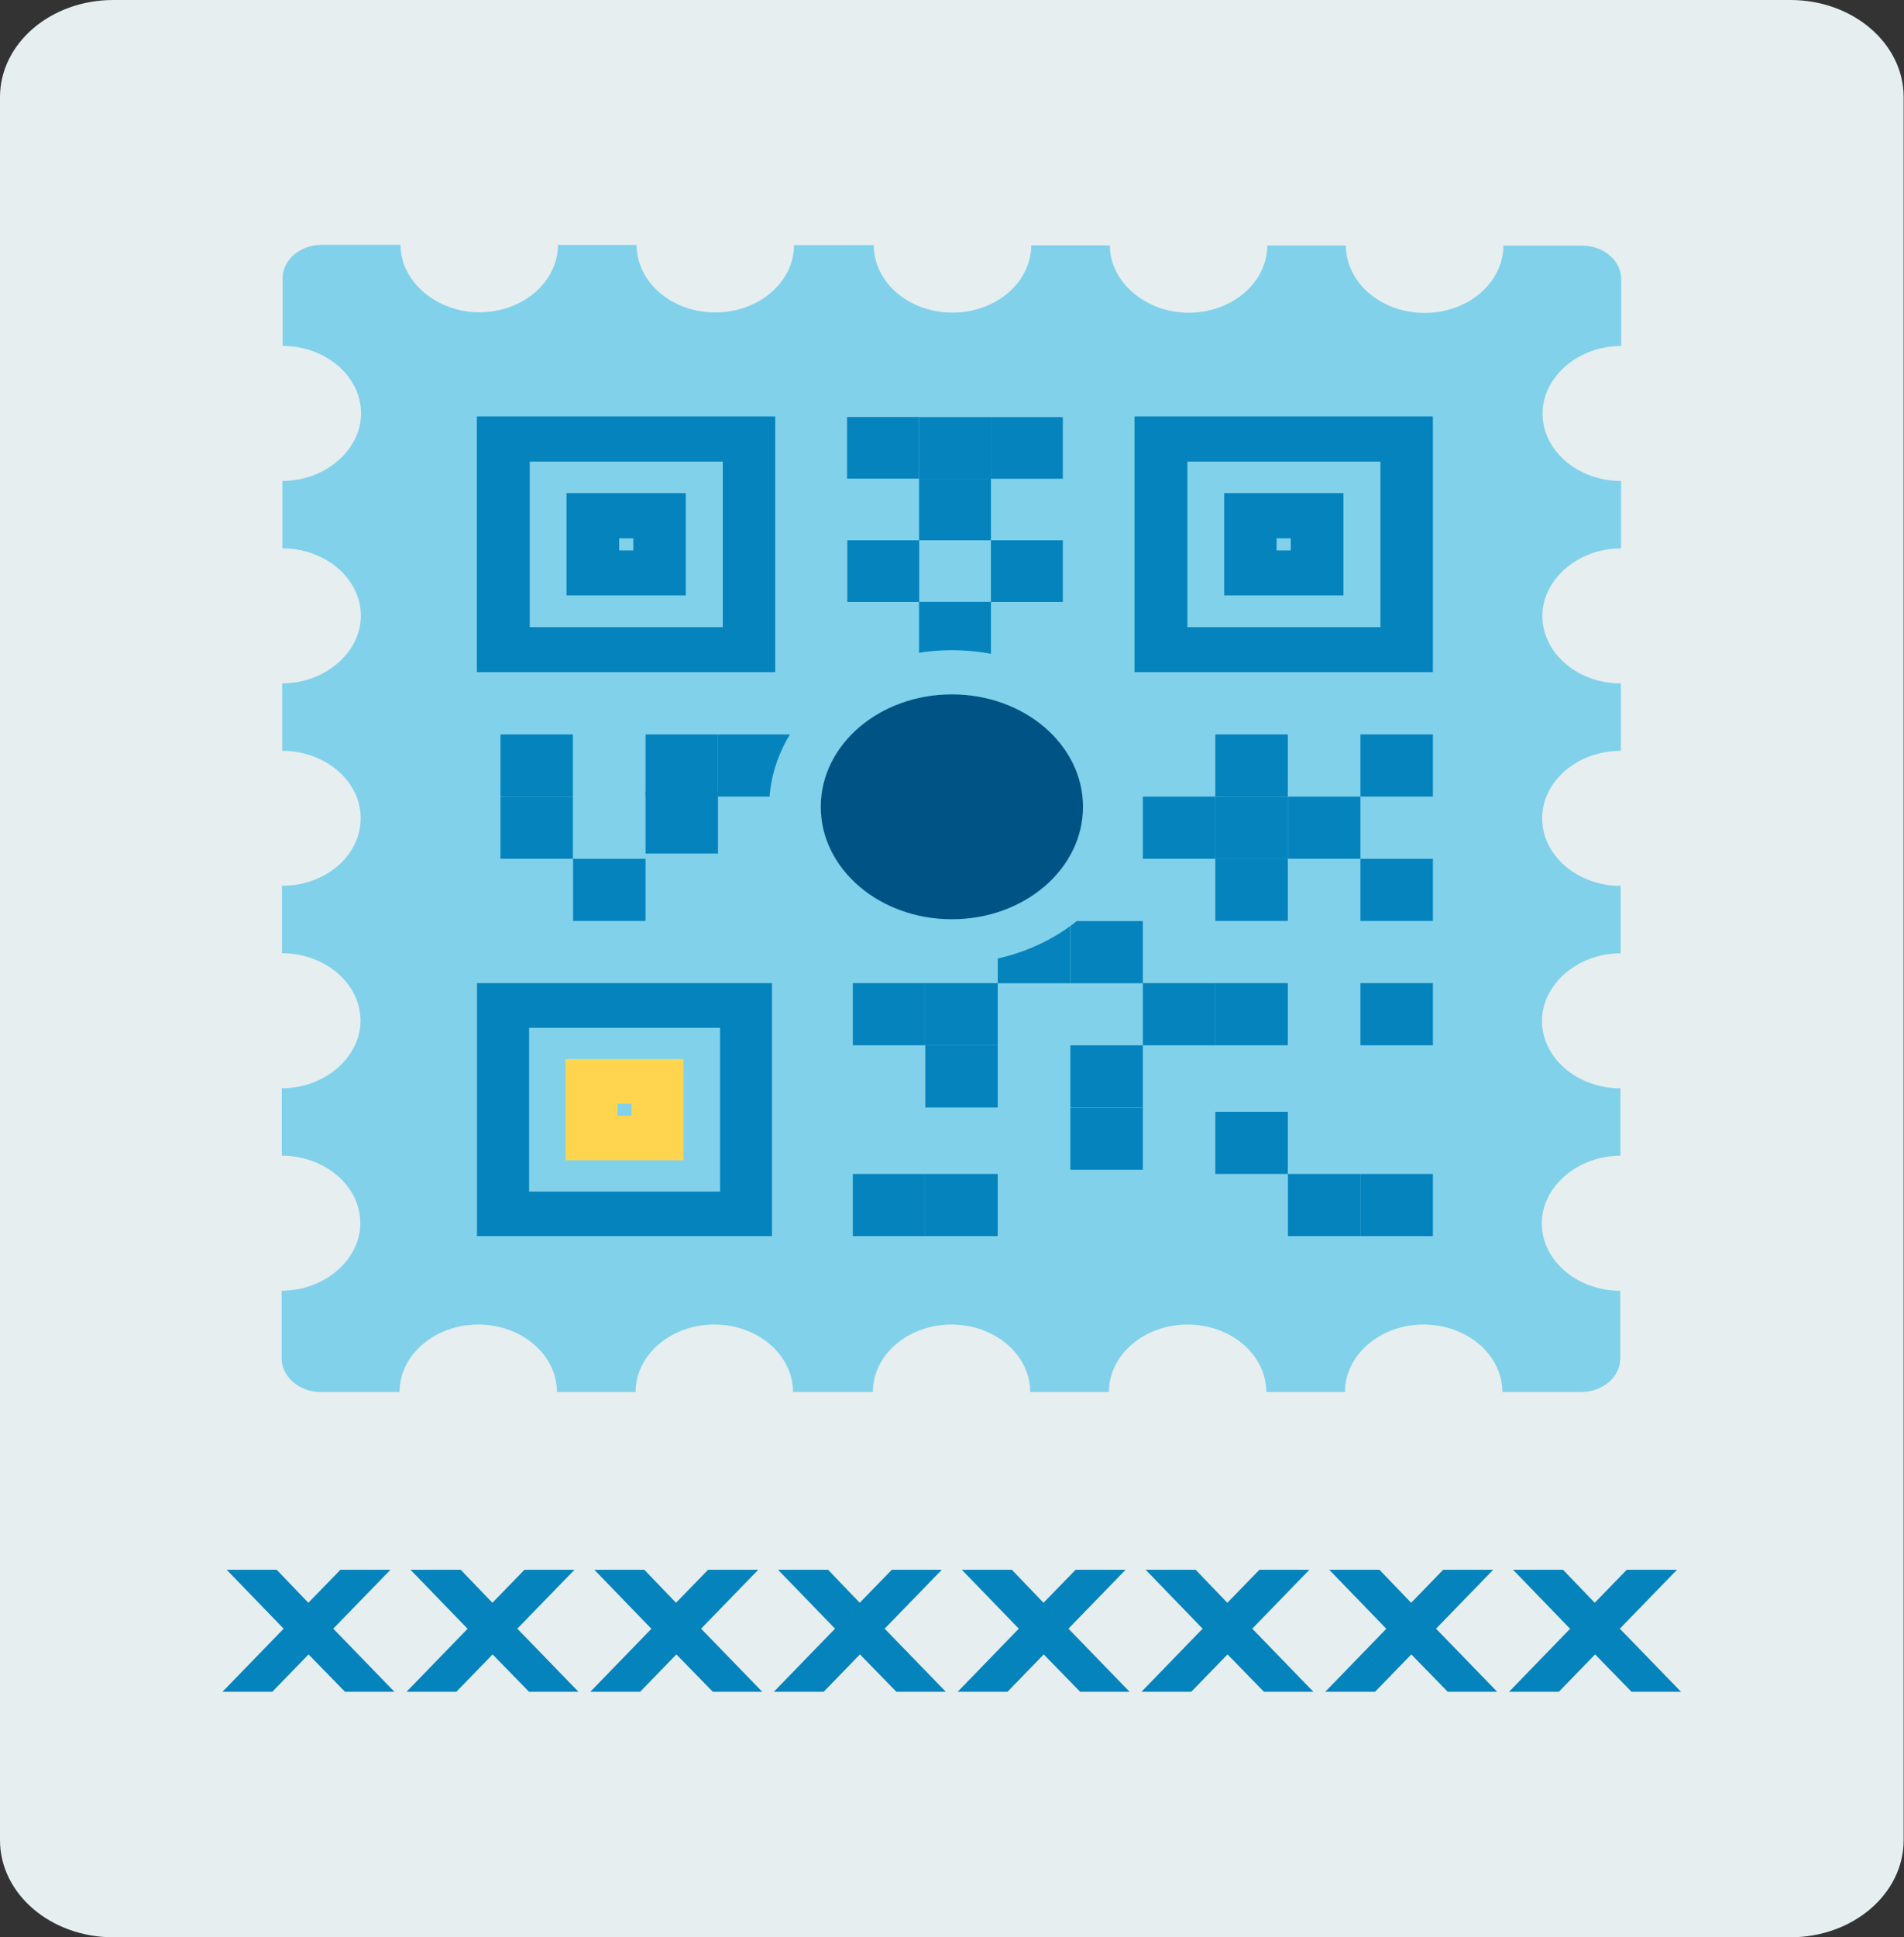 <svg width="59" height="60" viewBox="0 0 59 60" fill="none" xmlns="http://www.w3.org/2000/svg">
<rect x="0" y="0" width="59" height="60" fill="#333333" stroke="none"/>
<g clip-path="url(#clip0_4763_18701)">
<path d="M55.481 0H3.508C1.571 0 0 1.346 0 3.007V56.993C0 58.654 1.571 60 3.508 60H55.481C57.418 60 58.989 58.654 58.989 56.993V3.007C58.989 1.346 57.418 0 55.481 0Z" fill="#E6EEF0"/>
<path d="M8.789 50.442L7.023 48.617H8.573L9.555 49.64L10.549 48.617H12.099L10.327 50.442L12.222 52.396H10.69L9.561 51.239L8.438 52.396H6.895L8.789 50.442Z" fill="#0583BC"/>
<path d="M14.486 50.442L12.72 48.617H14.276L15.258 49.64L16.252 48.617H17.802L16.03 50.442L17.925 52.396H16.393L15.264 51.239L14.141 52.396H12.598L14.492 50.442H14.486Z" fill="#0583BC"/>
<path d="M20.182 50.442L18.416 48.617H19.965L20.948 49.64L21.942 48.617H23.497L21.725 50.442L23.62 52.396H22.088L20.959 51.239L19.837 52.396H18.293L20.188 50.442H20.182Z" fill="#0583BC"/>
<path d="M25.875 50.442L24.109 48.617H25.659L26.641 49.64L27.635 48.617H29.185L27.413 50.442L29.308 52.396H27.776L26.647 51.239L25.524 52.396H23.98L25.875 50.442Z" fill="#0583BC"/>
<path d="M31.57 50.442L29.804 48.617H31.354L32.336 49.64L33.33 48.617H34.88L33.108 50.442L35.003 52.396H33.471L32.342 51.239L31.22 52.396H29.676L31.57 50.442Z" fill="#0583BC"/>
<path d="M37.266 50.442L35.5 48.617H37.049L38.032 49.64L39.026 48.617H40.575L38.804 50.442L40.698 52.396H39.166L38.038 51.239L36.915 52.396H35.371L37.266 50.442Z" fill="#0583BC"/>
<path d="M42.955 50.442L41.189 48.617H42.745L43.727 49.64L44.721 48.617H46.271L44.499 50.442L46.393 52.396H44.861L43.733 51.239L42.61 52.396H41.066L42.961 50.442H42.955Z" fill="#0583BC"/>
<path d="M48.65 50.442L46.885 48.617H48.434L49.416 49.64L50.41 48.617H51.966L50.194 50.442L52.089 52.396H50.557L49.428 51.239L48.305 52.396H46.762L48.656 50.442H48.65Z" fill="#0583BC"/>
<path d="M50.238 10.74V8.65C50.238 8.073 49.694 7.607 49.021 7.607H46.583V7.712C46.513 8.815 45.449 9.692 44.145 9.692C42.8 9.692 41.706 8.755 41.706 7.602H39.268V7.707C39.198 8.81 38.133 9.687 36.83 9.687C35.526 9.687 34.391 8.75 34.391 7.597H31.953V7.702C31.883 8.805 30.818 9.682 29.514 9.682C29.514 9.682 29.503 9.682 29.497 9.682C28.158 9.672 27.076 8.745 27.076 7.592H24.602V7.697C24.532 8.8 23.468 9.677 22.164 9.677C20.819 9.677 19.726 8.74 19.726 7.587H17.287V7.692C17.217 8.795 16.153 9.672 14.849 9.672C13.545 9.672 12.411 8.735 12.411 7.582H9.972C9.3 7.582 8.756 8.048 8.756 8.625V10.715H8.879C10.165 10.775 11.188 11.687 11.188 12.805C11.188 13.922 10.095 14.895 8.75 14.895V16.985H8.873C10.159 17.045 11.182 17.957 11.182 19.075C11.182 20.192 10.089 21.165 8.744 21.165V23.255H8.867C10.153 23.315 11.177 24.227 11.177 25.345C11.177 26.498 10.083 27.435 8.738 27.435V29.525H8.861C10.148 29.585 11.171 30.497 11.171 31.615C11.171 32.733 10.077 33.705 8.732 33.705V35.795H8.855C10.142 35.855 11.165 36.768 11.165 37.885C11.165 39.003 10.072 39.975 8.727 39.975V42.065C8.727 42.642 9.27 43.113 9.943 43.113H12.381C12.381 41.96 13.475 41.023 14.82 41.023C16.165 41.023 17.258 41.96 17.258 43.113H19.696C19.696 41.96 20.79 41.023 22.135 41.023C23.48 41.023 24.573 41.96 24.573 43.113H27.047C27.047 41.965 28.128 41.033 29.468 41.023C29.468 41.023 29.479 41.023 29.485 41.023C30.83 41.023 31.924 41.96 31.924 43.113H34.362C34.362 41.96 35.455 41.023 36.8 41.023C38.145 41.023 39.239 41.96 39.239 43.113H41.677C41.677 41.96 42.77 41.023 44.115 41.023C45.46 41.023 46.554 41.96 46.554 43.113H48.992C49.665 43.113 50.209 42.647 50.209 42.065V39.975H50.086C48.799 39.915 47.776 39.003 47.776 37.885C47.776 36.768 48.869 35.795 50.214 35.795V33.705H50.092C48.805 33.645 47.782 32.733 47.782 31.615C47.782 30.497 48.875 29.525 50.22 29.525V27.435H50.097C48.811 27.375 47.788 26.463 47.788 25.345C47.788 24.192 48.881 23.255 50.226 23.255V21.165H50.103C48.817 21.105 47.794 20.192 47.794 19.075C47.794 17.957 48.887 16.985 50.232 16.985V14.895H50.109C48.823 14.835 47.799 13.922 47.799 12.805C47.799 11.687 48.893 10.715 50.238 10.715V10.74Z" fill="#81D1EB"/>
<path d="M29.494 29.157C32.181 29.157 34.359 27.29 34.359 24.986C34.359 22.683 32.181 20.816 29.494 20.816C26.807 20.816 24.629 22.683 24.629 24.986C24.629 27.29 26.807 29.157 29.494 29.157Z" fill="#0583BC"/>
<path d="M22.397 14.297V19.424H16.415V14.297H22.397ZM24.022 12.898H14.777V20.818H24.022V12.898Z" fill="#0583BC"/>
<path d="M19.625 16.672V17.048H19.186V16.672H19.625ZM21.25 15.273H17.555V18.441H21.25V15.273Z" fill="#0583BC"/>
<path d="M22.313 31.833V36.905H16.395V31.833H22.313ZM23.921 30.449H14.781V38.283H23.921V30.449Z" fill="#0583BC"/>
<path d="M19.57 34.184V34.555H19.137V34.184H19.57ZM21.178 32.801H17.523V35.933H21.178V32.801Z" fill="#FFD54F"/>
<path d="M42.776 14.297V19.424H36.794V14.297H42.776ZM44.401 12.898H35.156V20.818H44.401V12.898Z" fill="#0583BC"/>
<path d="M39.998 16.672V17.048H39.559V16.672H39.998ZM41.629 15.273H37.934V18.441H41.629V15.273Z" fill="#0583BC"/>
<path d="M17.753 22.746H15.508V24.671H17.753V22.746Z" fill="#0583BC"/>
<path d="M17.753 24.672H15.508V26.596H17.753V24.672Z" fill="#0583BC"/>
<path d="M22.249 22.746H20.004V24.671H22.249V22.746Z" fill="#0583BC"/>
<path d="M24.495 22.746H22.25V24.671H24.495V22.746Z" fill="#0583BC"/>
<path d="M20.003 26.598H17.758V28.522H20.003V26.598Z" fill="#0583BC"/>
<path d="M22.249 24.512H20.004V26.436H22.249V24.512Z" fill="#0583BC"/>
<path d="M44.402 22.746H42.156V24.671H44.402V22.746Z" fill="#0583BC"/>
<path d="M44.402 26.598H42.156V28.522H44.402V26.598Z" fill="#0583BC"/>
<path d="M44.402 30.449H42.156V32.374H44.402V30.449Z" fill="#0583BC"/>
<path d="M44.402 36.359H42.156V38.284H44.402V36.359Z" fill="#0583BC"/>
<path d="M42.156 36.359H39.91V38.284H42.156V36.359Z" fill="#0583BC"/>
<path d="M39.906 34.434H37.66V36.358H39.906V34.434Z" fill="#0583BC"/>
<path d="M35.413 34.305H33.168V36.229H35.413V34.305Z" fill="#0583BC"/>
<path d="M30.917 36.359H28.672V38.284H30.917V36.359Z" fill="#0583BC"/>
<path d="M30.917 32.375H28.672V34.3H30.917V32.375Z" fill="#0583BC"/>
<path d="M30.917 30.449H28.672V32.374H30.917V30.449Z" fill="#0583BC"/>
<path d="M33.163 28.527H30.918V30.452H33.163V28.527Z" fill="#0583BC"/>
<path d="M35.413 28.527H33.168V30.452H35.413V28.527Z" fill="#0583BC"/>
<path d="M35.413 32.375H33.168V34.3H35.413V32.375Z" fill="#0583BC"/>
<path d="M37.66 30.449H35.414V32.374H37.66V30.449Z" fill="#0583BC"/>
<path d="M39.906 30.449H37.66V32.374H39.906V30.449Z" fill="#0583BC"/>
<path d="M39.906 24.672H37.66V26.596H39.906V24.672Z" fill="#0583BC"/>
<path d="M42.156 24.672H39.91V26.596H42.156V24.672Z" fill="#0583BC"/>
<path d="M39.906 26.598H37.66V28.522H39.906V26.598Z" fill="#0583BC"/>
<path d="M39.906 22.746H37.66V24.671H39.906V22.746Z" fill="#0583BC"/>
<path d="M37.66 24.672H35.414V26.596H37.66V24.672Z" fill="#0583BC"/>
<path d="M28.671 30.449H26.426V32.374H28.671V30.449Z" fill="#0583BC"/>
<path d="M28.671 36.359H26.426V38.284H28.671V36.359Z" fill="#0583BC"/>
<path d="M32.934 14.828V12.918H30.706V14.828H32.934Z" fill="#0583BC"/>
<path d="M30.707 14.828V12.918H28.479V14.828H30.707Z" fill="#0583BC"/>
<path d="M30.707 16.734V14.824H28.479V16.734H30.707Z" fill="#0583BC"/>
<path d="M28.484 18.644V16.734H26.256V18.644H28.484Z" fill="#0583BC"/>
<path d="M30.707 20.55V18.641H28.479V20.55H30.707Z" fill="#0583BC"/>
<path d="M32.934 18.644V16.734H30.706V18.644H32.934Z" fill="#0583BC"/>
<path d="M28.477 14.824V12.914H26.249V14.824H28.477Z" fill="#0583BC"/>
<path d="M29.498 28.471C31.742 28.471 33.562 26.911 33.562 24.987C33.562 23.064 31.742 21.504 29.498 21.504C27.253 21.504 25.434 23.064 25.434 24.987C25.434 26.911 27.253 28.471 29.498 28.471Z" fill="#005485"/>
<path d="M29.496 21.505C31.742 21.505 33.56 23.064 33.56 24.988C33.56 26.913 31.742 28.472 29.496 28.472C27.251 28.472 25.432 26.913 25.432 24.988C25.432 23.064 27.251 21.505 29.496 21.505ZM29.496 20.137C26.374 20.137 23.836 22.312 23.836 24.988C23.836 27.665 26.374 29.84 29.496 29.84C32.619 29.84 35.157 27.665 35.157 24.988C35.157 22.312 32.619 20.137 29.496 20.137Z" fill="#81D1EB"/>
</g>
<defs>
<clipPath id="clip0_4763_18701">
<rect width="58.989" height="60" fill="white"/>
</clipPath>
</defs>
</svg>
